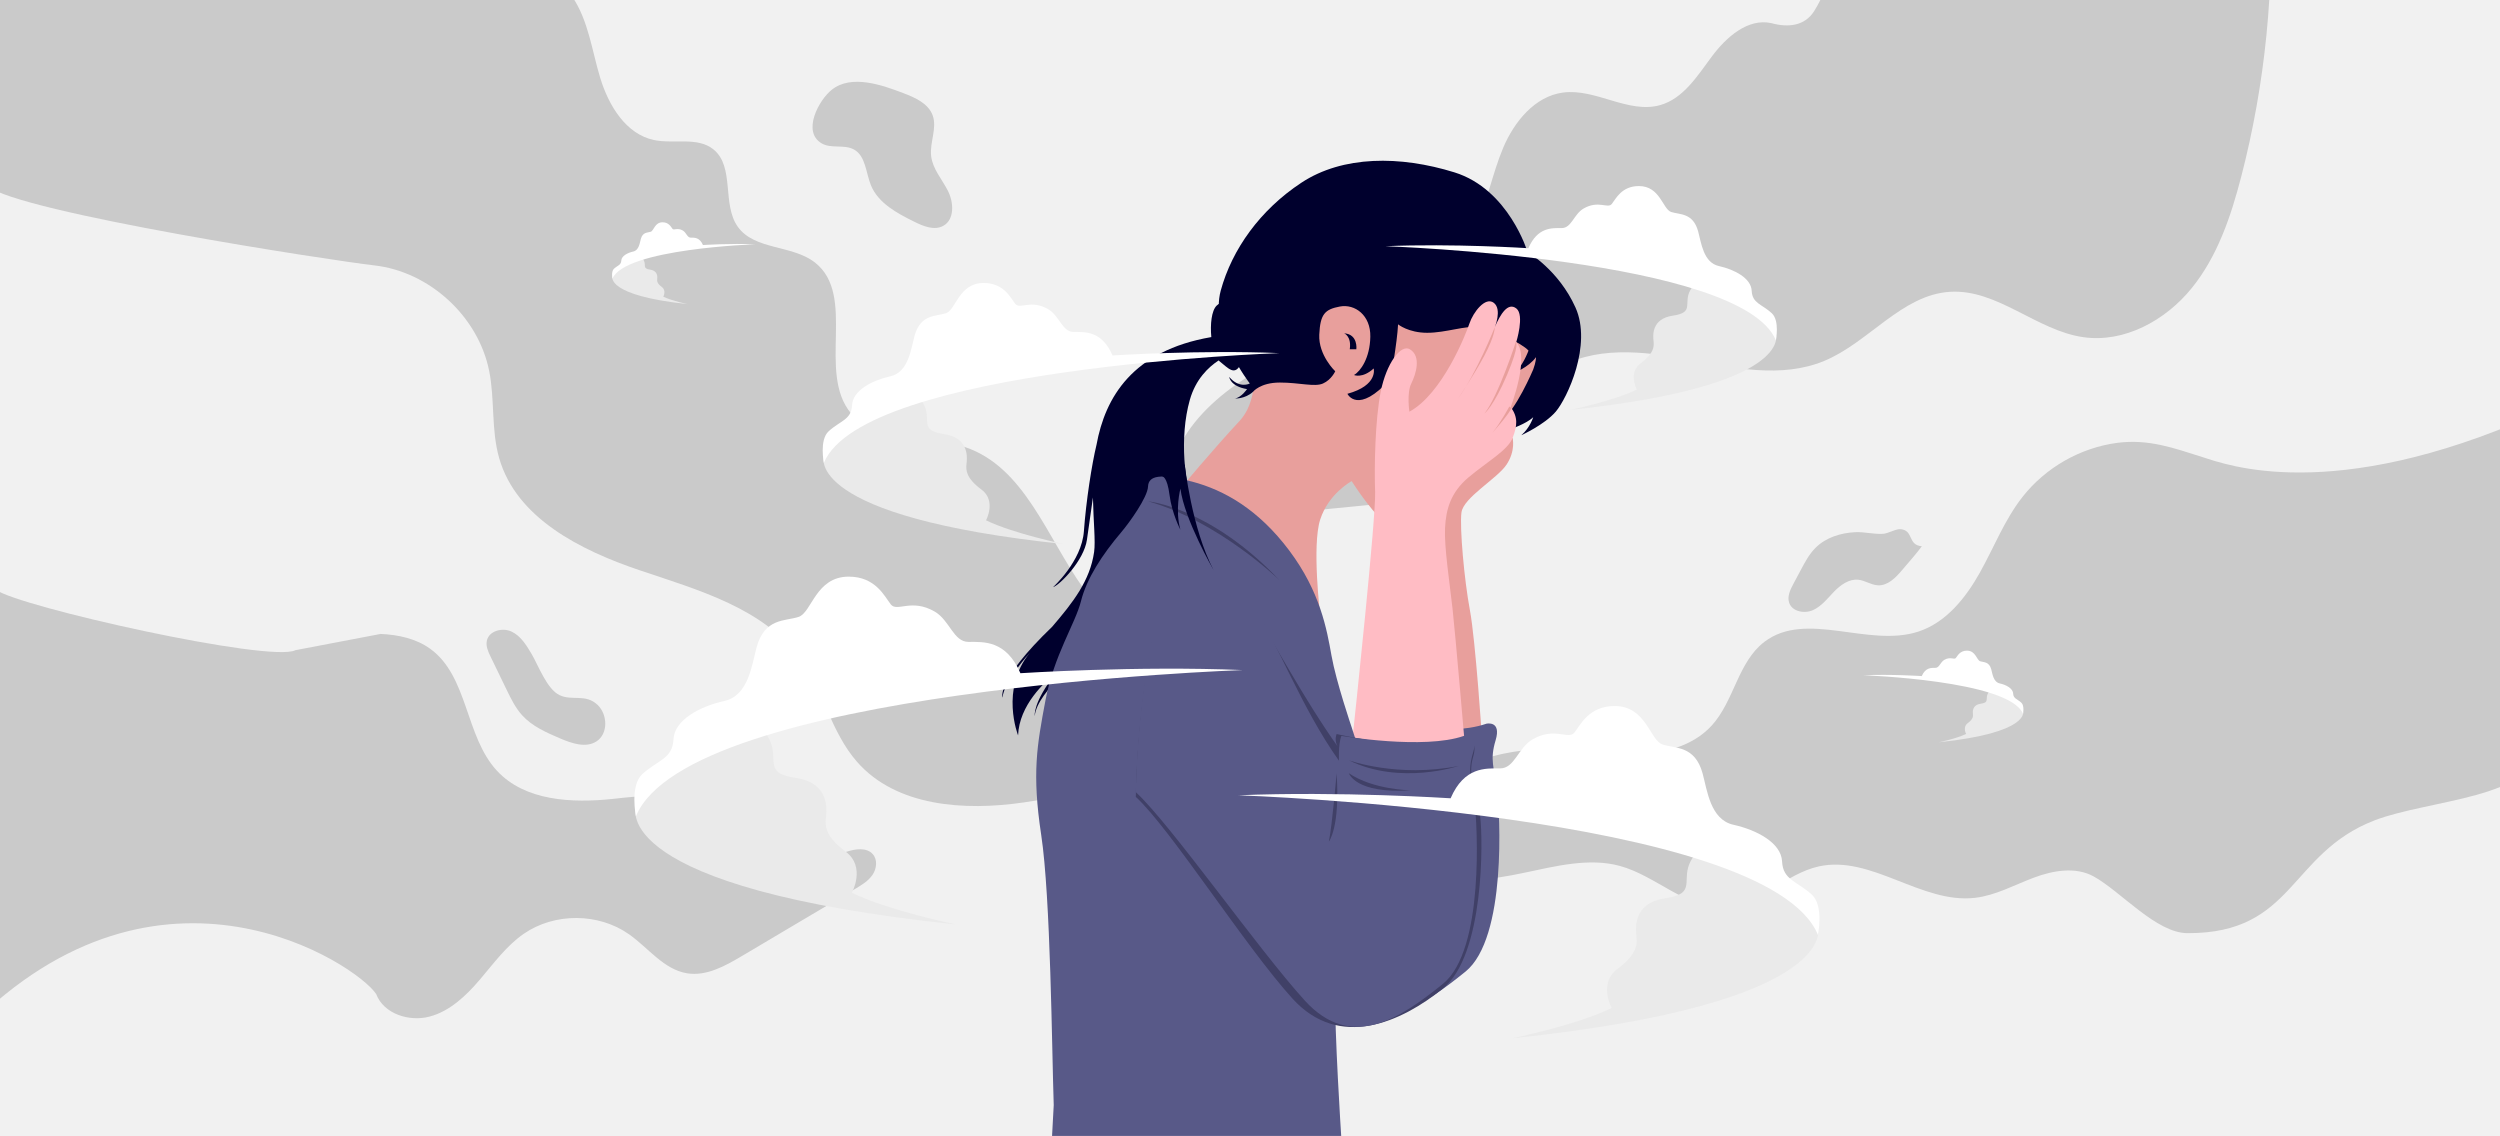 <?xml version="1.0" encoding="UTF-8"?>
<!-- Generator: Adobe Illustrator 27.2.0, SVG Export Plug-In . SVG Version: 6.00 Build 0)  -->
<svg xmlns="http://www.w3.org/2000/svg" xmlns:xlink="http://www.w3.org/1999/xlink" version="1.1" x="0px" y="0px" viewBox="0 0 1020 463.48" style="enable-background:new 0 0 1020 463.48;" xml:space="preserve">
<style type="text/css">
	.st0{fill:#F1F1F1;}
	.st1{clip-path:url(#SVGID_00000028289064317545771080000005806892323671531154_);}
	.st2{fill:#CACACA;}
	.st3{fill:#00002D;}
	.st4{fill:#E89F9C;}
	.st5{fill:#585988;}
	.st6{fill:#FFBCC4;}
	.st7{fill:#404067;}
	.st8{fill:#EAEAEA;}
	.st9{fill:#FFFFFF;}
</style>
<g id="Background_1_">
	<rect y="0" class="st0" width="1020" height="463.48"></rect>
	<g>
		<defs>
			<rect id="SVGID_1_" y="0" width="1020" height="463.48"></rect>
		</defs>
		<clipPath id="SVGID_00000092453488537465458840000012841438339351962011_">
			<use xlink:href="#SVGID_1_" style="overflow:visible;"></use>
		</clipPath>
		<g style="clip-path:url(#SVGID_00000092453488537465458840000012841438339351962011_);">
			<path class="st2" d="M850.74-51.36c-14.14-1.71-29.52,1.17-39.93,10.9c-9.51,8.88-15.23,23.31-27.9,26.26     c-10.29,2.4-22.22-3.94-31.14,1.72c-5.9,3.75-7.88,11.27-11.68,17.15c-3.8,5.87-10.46,6.69-17.37,4.77     c-9.61-2.11-18.42,5.73-24.3,13.62c-5.87,7.89-11.6,17.14-21.06,19.82c-13,3.68-26.34-6.92-39.72-5.11     c-11.46,1.56-19.82,11.86-24.33,22.51c-4.51,10.65-6.43,22.33-11.7,32.63c-12.45,24.33-40.21,35.78-65.27,46.7     c-25.06,10.92-52.1,26.18-59.1,52.6c-1.65,6.22-1.56,13.93,3.55,17.84c3.93,3.02,9.4,2.68,14.34,2.19     c20.66-2.02,41.31-4.05,61.97-6.07c12.53-1.23,25.6-2.64,36.14-9.51c17.24-11.23,23.73-34.38,41-45.56     c15.72-10.18,36.2-7.9,54.6-4.4c18.4,3.5,38.02,7.74,55.34,0.6c18.29-7.54,31.65-26.99,51.39-28.24     c19.34-1.23,35.31,15.8,54.49,18.52c16.66,2.36,33.38-6.81,44.02-19.85c10.64-13.04,16.15-29.47,20.37-45.76     c9.79-37.83,13.71-77.18,11.57-116.2c0.22,4.07-17.33,6.01-19.88,6.13c-5,0.24-10.12,0.3-15.02-0.87     C877.27-42.26,865.16-49.62,850.74-51.36z"></path>
			<path class="st2" d="M233.59-1.18c6.53,9.72,7.91,21.86,11.33,33.05s10.44,22.85,21.9,25.26c8.15,1.71,17.77-1.42,24.25,3.81     c8.8,7.09,3.39,22.4,9.96,31.59c6.82,9.55,22.14,7.33,31.41,14.53c17.26,13.41,0.76,44.87,14.8,61.62     c10.63,12.68,30.89,8.46,46.56,13.75c24.3,8.19,33.36,36.89,48.32,57.72c8.2,11.41,19.36,21.26,32.88,25.06     c7.88,2.22,17.13,2.79,22.28,9.15c5.03,6.21,3.69,15.83-1.07,22.25c-4.76,6.42-12.15,10.3-19.45,13.57     c-18.79,8.42-38.76,14.24-59.14,17.22c-24.09,3.52-51.94,1.71-67.98-16.61c-10.51-12.01-13.76-28.81-23.01-41.81     c-14.76-20.75-41.51-28.17-65.64-36.31c-24.13-8.14-50.29-21.26-57.32-45.73c-3.31-11.5-1.74-23.87-4.09-35.61     c-4.47-22.27-24.39-40.54-46.96-43.06C135.83,106.38,7.89,86.74-5.09,75.92c-6.48-5.4-9.65-13.73-12.04-21.82     c-9.11-30.7-10.85-63.55-5.03-95.03C6.16-38,143.23-11.51,171.69-11.48C190.69-11.46,220.83-20.19,233.59-1.18z"></path>
			<path class="st2" d="M155.29,258.65c7.16,0.31,14.49,1.88,20.28,6.09c15.49,11.23,14.17,35.65,27.16,49.7     c11.45,12.38,30.58,13.29,47.35,11.51c5.92-0.63,11.88-1.48,17.79-0.84c5.92,0.64,11.92,2.97,15.63,7.61     c3.83,4.79,4.76,11.37,8.4,16.32c5.7,7.76,16.76,9.66,26.22,7.89c9.47-1.76,18.12-6.43,27.27-9.42     c3.64-1.19,8.27-1.86,10.76,1.05c1.96,2.29,1.52,5.92-0.18,8.4c-1.7,2.49-4.38,4.1-6.97,5.64c-15.46,9.17-30.91,18.33-46.37,27.5     c-6.84,4.05-14.41,8.26-22.27,7.01c-9.53-1.52-15.84-10.38-23.73-15.93c-12.46-8.78-30.4-8.85-42.94-0.19     c-7.11,4.92-12.27,12.08-17.88,18.66c-5.61,6.57-12.2,12.91-20.56,15.12s-18.72-1.13-21.78-9.21     c-7.81-11.93-87.86-65.61-166.05,13.49c-13.59-21.69,9.63-54.14,9-79.72c-0.65-26.14,2.51-72.61,1.86-98.75     c8.96,6.93,112.26,29.99,122.27,24.69"></path>
			<path class="st2" d="M863.98,180.66c-15.14,1.97-29.4,10.09-38.82,22.11c-7.31,9.32-11.62,20.58-17.41,30.92     s-13.81,20.32-25.06,24c-20.39,6.67-45.75-8.81-62.82,4.18c-10.77,8.2-12.33,24.06-21.43,34.09     c-7.91,8.72-20.43,11.76-32.2,11.87c-11.78,0.11-23.47-2.22-35.24-2.2c-24.44,0.05-48.68,10.79-65.12,28.88     c5.05,7.61,10.39,15.5,18.34,19.99c22.67,12.83,51.52-8.05,76.66-1.21c15.01,4.08,27.41,17.82,42.94,16.83     c13.99-0.9,24.56-13.6,38.25-16.63c21.44-4.74,41.88,15.34,63.7,12.83c8.4-0.97,16.01-5.22,23.93-8.2s17.17-4.61,24.57-0.51     c11.18,6.21,25.47,23.09,38.26,23.12c43.62,0.11,41.3-32.47,76.21-45.99c22.1-8.56,67.09-9.19,65.3-30.04     c-1.74-20.3,4.1-115.47-0.12-135.34c-82.8,36.58-125.78,20.15-135.23,17.16C886.8,182.77,876.75,179.07,863.98,180.66z"></path>
			<path class="st2" d="M756.86,217.13c-5.91,0.3-11.95,2.19-16.13,6.38c-2.52,2.52-4.23,5.71-5.91,8.86     c-1.04,1.96-2.09,3.91-3.13,5.87c-1.28,2.39-2.59,5.14-1.71,7.7c1.23,3.62,6.26,4.55,9.74,2.98c3.49-1.58,5.91-4.77,8.57-7.52     c2.66-2.75,6.15-5.29,9.95-4.86c2.74,0.31,5.17,2.12,7.93,2.27c4.1,0.21,7.36-3.21,10-6.35c2.66-3.16,5.49-6.26,7.94-9.58     c-5.83-0.49-3.26-6.32-8.5-6.97c-2.02-0.25-5.09,1.72-7.25,1.88C764.58,218.06,760.71,216.94,756.86,217.13z"></path>
			<path class="st2" d="M335.3,58.53c3.88,2.22,9.12,0.3,13.06,2.44c4.88,2.65,4.88,9.49,6.98,14.63c3,7.3,10.63,11.38,17.71,14.88     c3.71,1.84,8.19,3.67,11.81,1.66c4.64-2.58,4.31-9.52,1.9-14.26c-2.4-4.74-6.26-8.96-6.86-14.24     c-0.63-5.56,2.54-11.36,0.61-16.61c-1.78-4.84-7.13-7.2-11.96-9.04c-8.42-3.21-21.1-7.81-29.17-1.39     C334.04,40.83,327.07,53.82,335.3,58.53z"></path>
			<path class="st2" d="M243.8,287.58c4.15,3.93,4.38,11.77-0.41,14.89c-4.34,2.82-10.06,0.85-14.82-1.18     c-5.61-2.4-11.41-4.92-15.51-9.43c-2.75-3.02-4.57-6.76-6.35-10.43c-2.18-4.5-4.36-8.99-6.54-13.49c-1-2.07-2.03-4.33-1.53-6.57     c0.88-4,6.33-5.43,10.04-3.7c3.71,1.73,6.02,5.45,8.11,8.97c2.83,4.75,6.32,14.55,11.55,17     C233.48,286.05,238.92,282.95,243.8,287.58z"></path>
		</g>
	</g>
</g>
<g id="Person">
	<g>
		<g>
			<g>
				<g>
					<path class="st3" d="M507.81,133.19c-0.79-8.17-7.5-12.24-11.4-8.51c-2.11,2.02-2.69,7.66-2.19,12.85       c-32.2,5.54-43.32,24.64-46.84,43.93c-1.93,7.96-4.26,22.96-5.15,35.27c-0.88,12.32-12.6,22.84-12.6,22.84       c2.72-0.83,12.63-10.85,13.84-19.34c0.62-4.34,1.62-11.39,2.45-17.26c0.18,9.68,1.1,17.85,0.48,22.23       c-1.66,11.71-8.62,20.62-17.12,30.52c-23.02,22.11-20.26,28.91-20.26,28.91c0.63-6.84,11.14-18.25,11.14-18.25       c-12.25,14.79-4.78,33.66-4.78,33.66c0.44-12.37,10.97-21.94,15.45-25.46c-9.57,12.16-8.66,17.53-8.66,17.53       c0.53-5.45,6.24-11.79,9.44-14.95l-5.45,18.33c4.37-7.18,10.39-11.17,17.39-14.54c-2.14,2.77-3.83,5.32-4.94,7.09       c4.34-5.67,14.44-11.27,14.44-11.27v0c4.51-1.92,9.27-4,14.14-6.75c10.31-5.81,16.9-23.68,19.59-39.09l0,0       c0,0,2.03,4.22,0.66,14.25c-1.38,10.03-8.96,24.18-8.96,24.18s4.51-6.62,10.45-20.33c5.01-11.56,0.31-32.57-1.29-38.88       c-0.14-0.68-0.3-1.3-0.49-1.84c-3.78-10.68-6.07-29.7-1.7-45.16c2.37-8.4,7.53-13.33,11.75-16.09       c0.09,0.09,0.19,0.18,0.28,0.26c3.64,2.88,6.26,6.25,8.73,1.24C508.67,143.58,507.81,133.19,507.81,133.19z"></path>
					<path class="st3" d="M438.61,288.05c-0.64,0.83-1.15,1.66-1.49,2.48C437.12,290.53,437.65,289.58,438.61,288.05z"></path>
				</g>
			</g>
			<g>
				<path class="st4" d="M617.14,178.68c0,0,1.34,5.17-2.49,10.91c-3.83,5.74-17.61,13.4-18.38,19.53      c-0.77,6.13,1.15,27.57,3.45,39.82c2.3,12.25,4.98,52.84,4.98,52.84s-32.59,1.53-44.62,0c0,0,4.42-59.34,5.19-70.45      c0.77-11.1-0.77-25.27,1.91-33.31C569.86,189.98,617.14,178.68,617.14,178.68z"></path>
				<path class="st5" d="M556.45,295.27c0,0,33.78,5.74,50.01,0c0,0,6.21-1.42,3.75,6.76s-0.6,10.86,0.58,20.24      s4.06,60.46-12.89,74.16c-16.95,13.7-37.24,27.87-56.38,6.81c-19.14-21.06-54.75-71.98-68.92-85c0,0,0.38-62.11,18.19-101.12      c0,0,20.67,12.1,29.86,25.5s19.53,41.35,34.84,62.79C555.5,305.41,555.11,298.9,556.45,295.27z"></path>
				<path class="st4" d="M538.65,251.05c0,0-3.45-28.43,0-39.1c3.45-10.67,12.83-15.65,12.83-15.65s10.3,16.27,15.96,18.28      c5.67,2.01,12.61-6.44,15.24-10.24c3.45-4.98,6.63-8.62,6.63-8.62c1.32,1.49,5.32,1.88,6.38,0.2c1.62-2.56,2.02-6.73,2.68-9.57      c1.15-4.98,8.81-9.57,14.55-12.63c5.74-3.06,12.63-9.95,16.46-16.08c3.83-6.13,13.02-20.29,1.91-35.99s-35.61-45.56-68.92-41.35      c-33.31,4.21-48.62,20.67-50.54,39.05c-1.91,18.38,4.59,40.97-6.13,52.45c-10.72,11.49-24.12,27.57-24.12,27.57      S523.72,219.27,538.65,251.05z"></path>
				<path class="st3" d="M625.56,150.73c0,0-7.27,17.23-13.02,20.67l3.45,3.83c0,0,6.89-2.38,9.57-5.02c0,0-1.34,4.36-4.88,7.37      c0,0,9.47-4.27,14.07-9.63c4.59-5.36,14.93-27.18,8.04-42.5s-19.53-22.59-19.53-22.59s-7.66-25.65-29.86-32.54      s-45.56-6.89-62.41,4.21c-16.85,11.1-28.33,27.18-32.93,44.03c-4.59,16.85,11.87,37.9,11.87,37.9s-4.21,2.3-8.42-2.68      c0,0,0.38,3.83,7.27,4.98c0,0-2.3,3.45-4.98,3.83c0,0,4.14,0.27,7.43-2.74c0,0,2.91-3.77,10.95-3.77      c8.04,0,14.17,1.91,17.61,0.38s4.98-4.98,4.98-4.98s-6.89-6.51-6.51-14.93s2.3-10.34,8.42-11.49      c6.13-1.15,12.58,3.57,12.41,12.32c-0.16,8.74-3.99,14.1-6.67,15.63c0,0,3.45,1.53,8.04-2.68c0,0,1.91,6.89-10.72,10.34      c0,0,4.21,8.81,17.61-6.13c0,0,2.68-14.55,3.06-22.21c0,0,4.21,3.45,11.87,3.45c7.66,0,15.7-3.06,21.06-2.3      s17.61,6.51,20.29,9.57c0,0-2.68,7.27-6.13,9.19c0,0,6.13-2.3,9.19-6.51C626.71,145.76,626.71,147.67,625.56,150.73z"></path>
				<path class="st6" d="M575.22,142.5c-3.67-2.2-9.57,5.74-11.87,17.23c-2.3,11.49-2.68,30.63-2.3,40.97      c0.38,10.34-8.04,89.59-9.57,103.76c0,0,16.46,3.06,46.33,1.15c0,0-4.02-46.9-5.17-57.24c-1.15-10.34-3.45-25.27-3.06-32.93      c0.38-7.66,2.3-14.55,9.57-20.67c7.27-6.13,16.08-11.1,17.99-16.08c1.91-4.98,2.3-8.42-0.77-12.63c0,0,7.95-20.69,2.25-26.43      c0,0,3.49-11.1,0.05-13.78s-6.51,2.3-8.81,7.66c0,0,3.06-7.27-0.38-9.95c-3.45-2.68-8.42,3.83-9.95,8.42      c-1.53,4.59-11.1,28.71-24.5,35.99c0,0-1.15-7.66,0.77-11.49C577.7,152.65,580,145.37,575.22,142.5z"></path>
				<path class="st5" d="M551.48,296.74c0,0-6.32-18.52-8.23-29.24c-1.91-10.72-4.59-26.03-17.23-42.88s-26.61-24.67-39.63-28.12      c-13.02-3.45-17.8-2.46-17.99,1.99s-7.67,14.82-10.9,18.62c-7.78,9.15-14.15,18.94-16.45,28.13      c-2.3,9.19-11.06,22.11-14.5,40.49c-3.45,18.38-5.56,29.71-1.73,54.98c3.83,25.27,4.34,87.21,5.1,110.18l-0.68,12.58h117.97      c0,0-2.81-43.21-2.43-58.9c0.38-15.7,16.85-36.76,16.85-57.43S551.48,296.74,551.48,296.74z"></path>
				<path class="st4" d="M618.48,139.45c0,0-7.08,22-12.82,29.27c0,0,3.83-3.06,9.19-15.7C620.2,140.4,618.48,139.45,618.48,139.45z      "></path>
				<path class="st4" d="M609.86,133.51c0,0-7.47,18.95-15.12,29.29c0,0,6.51-9.46,10.91-17.75      C610.06,136.76,609.86,133.51,609.86,133.51z"></path>
				<path class="st4" d="M615.8,165.86c0,0-3.45,6.51-6.89,10.72c0,0,7.1-7.97,7.76-10.11L615.8,165.86z"></path>
				<path class="st3" d="M548.41,135.99c0,0,3.06,1.15,2.3,6.51h2.68C553.4,142.5,554.16,136.38,548.41,135.99z"></path>
				<path class="st7" d="M545.35,299.48c0,0,35.7,8.42,51.92,2.68c0,0,6.21-1.42,3.75,6.76c-2.46,8.18,1.72,14.88,2.9,24.26      c1.18,9.38,1.74,56.44-15.21,70.14c-16.95,13.7-42.22,25.19-61.36,4.13c-19.14-21.06-49.77-69.3-63.94-82.32      c0,0,0.38-62.11,18.19-101.12c0,0,20.67,12.1,29.86,25.5c9.19,13.4,19.72,34.65,35.03,56.09      C546.5,305.6,544.01,303.11,545.35,299.48z"></path>
				<path class="st5" d="M547.27,300.24c0,0,33.78,5.74,50.01,0c0,0,6.21-1.42,3.75,6.76c-2.46,8.18-0.6,10.86,0.58,20.24      c1.18,9.38,4.06,60.46-12.89,74.16c-16.95,13.7-37.24,27.87-56.38,6.81c-19.14-21.06-54.75-71.98-68.92-85      c0,0,0.38-62.11,18.19-101.12c0,0,20.67,12.1,29.86,25.5c9.19,13.4,19.53,41.35,34.84,62.79      C546.31,310.39,545.93,303.88,547.27,300.24z"></path>
				<path class="st7" d="M468.4,204.53c0,0,25.27,2.3,53.6,32.16C522,236.69,497.11,212.57,468.4,204.53z"></path>
				<path class="st7" d="M550.33,310.2c0,0,19.91,7.27,44.8,2.3C595.12,312.5,571.39,320.54,550.33,310.2z"></path>
				<path class="st7" d="M575.6,322.45c0,0-15.31-0.17-25.27-6.98C550.33,315.47,553.01,323.98,575.6,322.45z"></path>
				<path class="st7" d="M545.33,315.47c0,0-1.74,20.92-3.16,27.92C542.18,343.4,546.84,337.6,545.33,315.47z"></path>
			</g>
			<path class="st3" d="M483.39,189.51c0,0,2.75,26.09,11.81,43.19c0,0-12-20.8-13.59-33.35c0,0-2.3,8.67,0,16.79     c0,0-3.47-6.57-4.44-14.18c-0.97-7.61-2.89-7.53-2.89-7.53s1.19-4.02,4.33-4.09S483.39,189.51,483.39,189.51z"></path>
		</g>
		<g>
			<path class="st8" d="M259.46,329.4c0,0-11.67,32.83,130.6,47.79c0,0-27.54-5.65-42.5-12.95c0,0,5.84-10.58-2.55-16.78     c-8.39-6.2-8.39-10.58-8.03-13.86c0.36-3.28,1.59-14.21-12.34-16.22c-13.93-2.02-6.27-7.85-11.01-16.24s-14.23-10.21-22.62-4.74     s-18.24,14.59-23.71,18.97C261.83,319.73,259.46,329.4,259.46,329.4z"></path>
			<path class="st9" d="M259.46,333.05c0,0-2.55-12.4,2.55-17.15c6.24-5.8,12.4-6.2,12.77-14.23c0.36-8.03,10.94-13.5,20.79-15.69     c9.85-2.19,11.19-14.76,13.13-21.89c3.28-12.04,11.67-10.58,17.15-12.4c5.37-1.79,6.93-16.42,20.43-16.42     c10.94,0,14.59,8.03,17.15,11.31c2.55,3.28,8.39-2.55,17.88,2.92c6.23,3.6,7.66,12.4,13.86,12.4c6.2,0,15.32-0.73,21.16,12.77     c0,0,47.61-3.1,90.66-1.28C506.98,273.4,280.8,281.06,259.46,333.05z"></path>
		</g>
		<g>
			<path class="st8" d="M336.14,186.12c0,0-8.77,24.65,98.06,35.88c0,0-20.68-4.25-31.91-9.72c0,0,4.38-7.94-1.92-12.6     c-6.3-4.66-6.3-7.94-6.03-10.41c0.27-2.47,1.2-10.67-9.26-12.18c-10.46-1.51-4.71-5.9-8.27-12.2c-3.56-6.3-10.68-7.67-16.98-3.56     s-13.7,10.96-17.8,14.24C337.92,178.86,336.14,186.12,336.14,186.12z"></path>
			<path class="st9" d="M336.14,188.86c0,0-1.92-9.31,1.92-12.87c4.69-4.35,9.31-4.66,9.59-10.68c0.27-6.03,8.22-10.13,15.61-11.78     c7.4-1.64,8.4-11.08,9.86-16.44c2.47-9.04,8.77-7.94,12.87-9.31c4.03-1.34,5.2-12.33,15.34-12.33c8.22,0,10.96,6.03,12.87,8.49     c1.92,2.47,6.3-1.92,13.42,2.19c4.68,2.7,5.75,9.31,10.41,9.31s11.5-0.55,15.89,9.59c0,0,35.75-2.33,68.07-0.96     C522,144.08,352.17,149.83,336.14,188.86z"></path>
		</g>
		<g>
			<path class="st8" d="M249.88,112.84c0,0-2.75,7.73,30.74,11.25c0,0-6.48-1.33-10-3.05c0,0,1.37-2.49-0.6-3.95     s-1.98-2.49-1.89-3.26c0.09-0.77,0.37-3.34-2.9-3.82c-3.28-0.47-1.48-1.85-2.59-3.82c-1.12-1.98-3.35-2.4-5.32-1.12     c-1.98,1.29-4.29,3.43-5.58,4.47C250.44,110.56,249.88,112.84,249.88,112.84z"></path>
			<path class="st9" d="M249.88,113.7c0,0-0.6-2.92,0.6-4.04c1.47-1.36,2.92-1.46,3.01-3.35s2.58-3.18,4.89-3.69     c2.32-0.52,2.63-3.47,3.09-5.15c0.77-2.83,2.75-2.49,4.04-2.92c1.26-0.42,1.63-3.86,4.81-3.86c2.58,0,3.43,1.89,4.04,2.66     c0.6,0.77,1.98-0.6,4.21,0.69c1.47,0.85,1.8,2.92,3.26,2.92s3.61-0.17,4.98,3.01c0,0,11.21-0.73,21.34-0.3     C308.14,99.66,254.9,101.46,249.88,113.7z"></path>
		</g>
		<g>
			<path class="st8" d="M741.73,377.98c0,0,11.15,31.37-124.78,45.66c0,0,26.31-5.4,40.61-12.37c0,0-5.58-10.11,2.44-16.03     c8.02-5.93,8.02-10.11,7.67-13.24c-0.35-3.14-1.52-13.58,11.79-15.5c13.31-1.93,5.99-7.5,10.52-15.52     c4.53-8.02,13.59-9.76,21.61-4.53c8.02,5.23,17.43,13.94,22.66,18.12S741.73,377.98,741.73,377.98z"></path>
			<path class="st9" d="M741.73,381.46c0,0,2.44-11.85-2.44-16.38c-5.96-5.54-11.85-5.93-12.2-13.59     c-0.35-7.67-10.46-12.9-19.87-14.99c-9.41-2.09-10.69-14.1-12.55-20.91c-3.14-11.5-11.15-10.11-16.38-11.85     c-5.13-1.71-6.62-15.68-19.52-15.68c-10.46,0-13.94,7.67-16.38,10.8c-2.44,3.14-8.02-2.44-17.08,2.79     c-5.95,3.44-7.32,11.85-13.24,11.85c-5.93,0-14.64-0.7-20.22,12.2c0,0-45.48-2.96-86.61-1.22     C505.25,324.48,721.34,331.79,741.73,381.46z"></path>
		</g>
		<g>
			<path class="st8" d="M724.55,136.51c0,0,7.51,21.13-84.07,30.76c0,0,17.73-3.64,27.36-8.34c0,0-3.76-6.81,1.64-10.8     c5.4-3.99,5.4-6.81,5.17-8.92c-0.23-2.11-1.02-9.15,7.94-10.44c8.97-1.3,4.03-5.05,7.09-10.46c3.05-5.4,9.16-6.57,14.56-3.05     c5.4,3.52,11.74,9.39,15.26,12.21C723.02,130.28,724.55,136.51,724.55,136.51z"></path>
			<path class="st9" d="M724.55,138.85c0,0,1.64-7.98-1.64-11.04c-4.02-3.73-7.98-3.99-8.22-9.16c-0.23-5.17-7.04-8.69-13.38-10.1     c-6.34-1.41-7.2-9.5-8.45-14.09c-2.11-7.75-7.51-6.81-11.04-7.98c-3.46-1.15-4.46-10.57-13.15-10.57     c-7.04,0-9.39,5.17-11.04,7.28c-1.64,2.11-5.4-1.64-11.51,1.88c-4.01,2.31-4.93,7.98-8.92,7.98s-9.86-0.47-13.62,8.22     c0,0-30.64-2-58.35-0.82C565.23,100.46,710.81,105.39,724.55,138.85z"></path>
		</g>
		<g>
			<path class="st8" d="M825.39,290.27c0,0,3.08,8.65-34.41,12.59c0,0,7.26-1.49,11.2-3.41c0,0-1.54-2.79,0.67-4.42     c2.21-1.63,2.21-2.79,2.11-3.65c-0.1-0.87-0.42-3.74,3.25-4.27c3.67-0.53,1.65-2.07,2.9-4.28c1.25-2.21,3.75-2.69,5.96-1.25     c2.21,1.44,4.81,3.84,6.25,5C824.76,287.72,825.39,290.27,825.39,290.27z"></path>
			<path class="st9" d="M825.39,291.23c0,0,0.67-3.27-0.67-4.52c-1.64-1.53-3.27-1.63-3.36-3.75c-0.1-2.11-2.88-3.56-5.48-4.13     c-2.6-0.58-2.95-3.89-3.46-5.77c-0.87-3.17-3.08-2.79-4.52-3.27c-1.42-0.47-1.82-4.33-5.38-4.33c-2.88,0-3.84,2.11-4.52,2.98     c-0.67,0.87-2.21-0.67-4.71,0.77c-1.64,0.95-2.02,3.27-3.65,3.27c-1.63,0-4.04-0.19-5.57,3.36c0,0-12.54-0.82-23.88-0.34     C760.17,275.51,819.76,277.53,825.39,291.23z"></path>
		</g>
	</g>
</g>
</svg>
